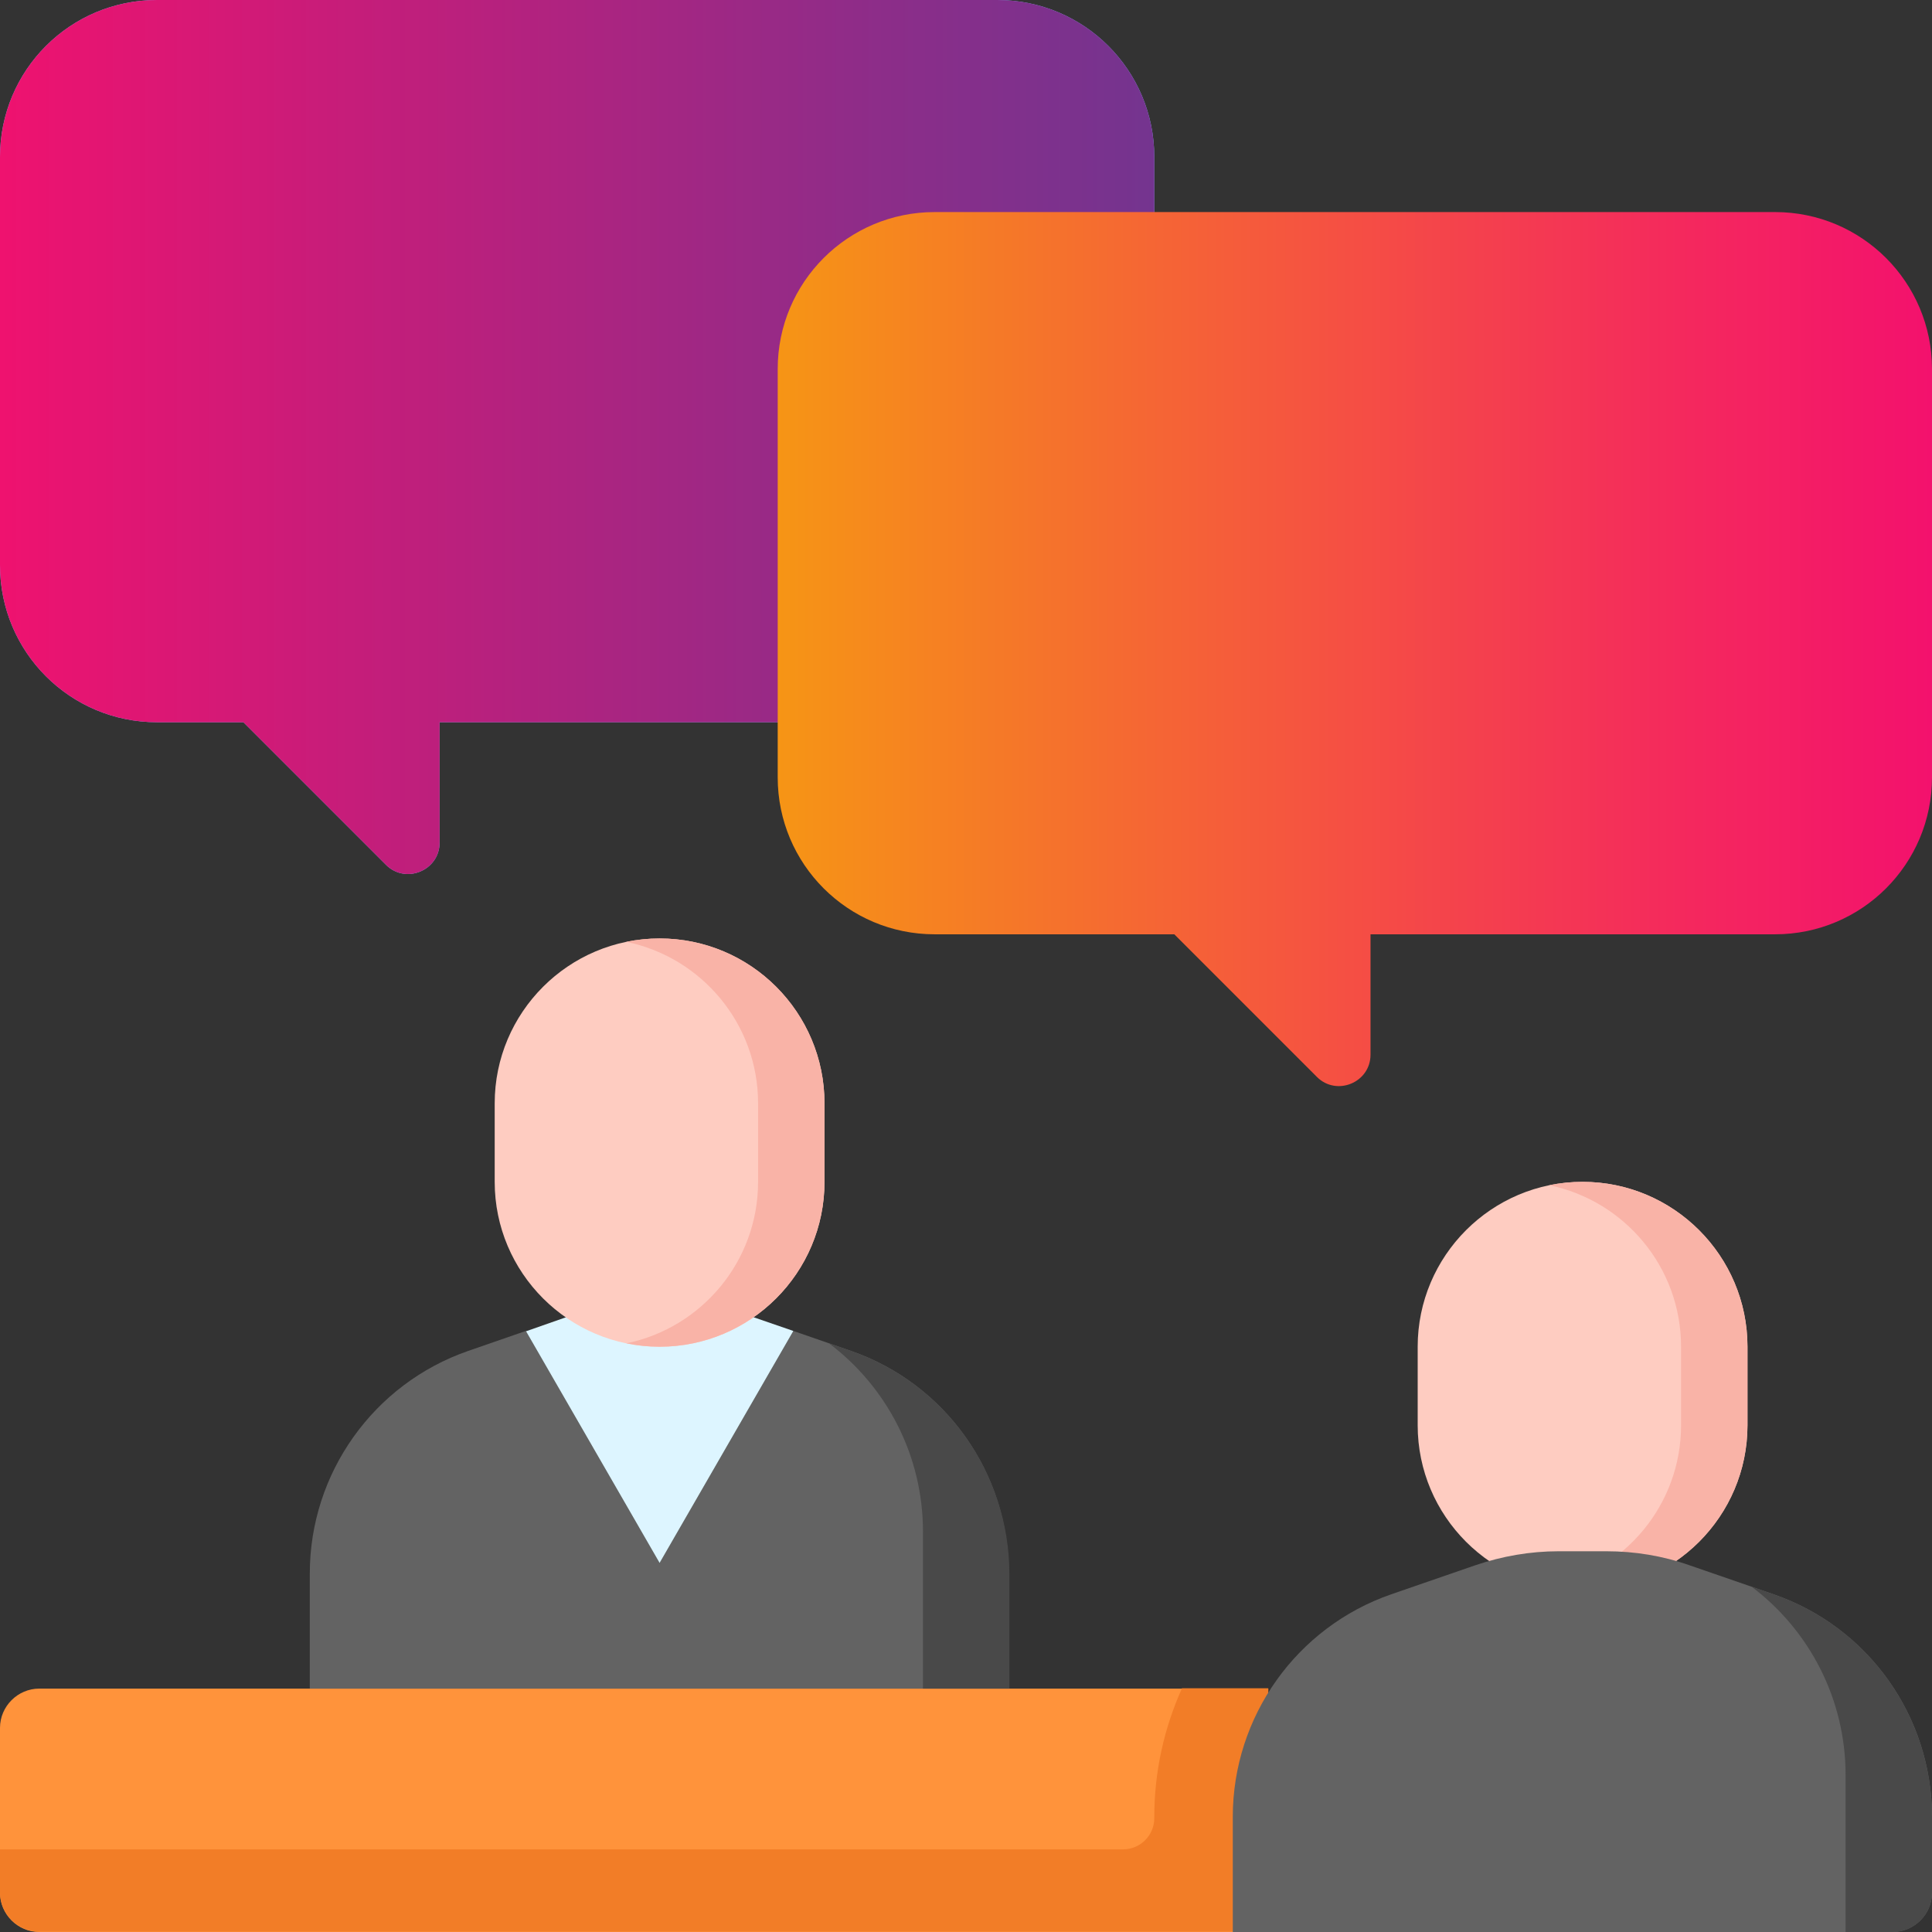 <?xml version="1.0" encoding="UTF-8"?> <!-- Generator: Adobe Illustrator 22.0.1, SVG Export Plug-In . SVG Version: 6.00 Build 0) --> <svg xmlns="http://www.w3.org/2000/svg" xmlns:xlink="http://www.w3.org/1999/xlink" id="Слой_1" x="0px" y="0px" viewBox="0 0 512 512" style="enable-background:new 0 0 512 512;" xml:space="preserve"><rect x="0" y="0" width="512" height="512" fill="#333333" stroke="none"/> <style type="text/css"> .st0{fill:#FF933B;} .st1{fill:#F27D27;} .st2{fill:#FECCC1;} .st3{fill:#F9B3A7;} .st4{fill:#636363;} .st5{fill:#494949;} .st6{fill:#DDF5FF;} .st7{fill:#8DB0FF;} .st8{fill:url(#SVGID_1_);} .st9{fill:url(#SVGID_2_);} </style> <path class="st0" d="M336.1,512H10.4C4.7,512,0,507.3,0,501.6v-43.7c0-5.7,4.7-10.4,10.4-10.4h325.7V512z"></path> <path class="st1" d="M313.2,447.5c-4.7,10.5-7.3,22-7.3,34v0.3c0,4.6-3.7,8.3-8.3,8.3H0v11.4c0,5.7,4.7,10.4,10.4,10.4h325.7v-64.5 H313.2z"></path> <path class="st2" d="M463.1,356.9c0-24.1-19.6-43.7-43.7-43.7c-24.1,0-43.7,19.6-43.7,43.7v20.8c0,24.1,19.6,43.7,43.7,43.7 c24.1,0,43.7-19.6,43.7-43.7V356.9z"></path> <path class="st3" d="M419.4,313.2c-3,0-6,0.3-8.8,0.9c19.9,4.1,34.9,21.7,34.9,42.8v20.8c0,21.1-15,38.7-34.9,42.8 c2.9,0.6,5.8,0.9,8.8,0.9c24.1,0,43.7-19.6,43.7-43.7v-20.8C463.1,332.8,443.5,313.2,419.4,313.2z"></path> <path class="st4" d="M512,501.6v-20.1c0-26.6-16.8-50.3-42-59l-22.3-7.7c-7.1-2.5-14.5-3.7-22-3.7H413c-7.5,0-14.9,1.3-22,3.7 l-22.3,7.7c-25.1,8.7-42,32.4-42,59V512h174.8C507.3,512,512,507.3,512,501.6z"></path> <path class="st5" d="M470,422.5l-5.8-2c15.4,11.6,24.9,29.9,24.9,49.9V512h12.5c5.7,0,10.4-4.7,10.4-10.4v-20.1 C512,454.9,495.2,431.2,470,422.5z"></path> <path class="st4" d="M225.5,358l-15.3-5.3v0.1l-35.4,61.4l-35.4-61.4l0-0.1l-15.3,5.3c-25.1,8.7-42,32.4-42,59v30.5h185.2V417 C267.4,390.4,250.6,366.7,225.5,358z"></path> <path class="st5" d="M225.5,358l-5.8-2c15.4,11.6,24.9,29.9,24.9,49.9v41.6h22.9V417C267.4,390.4,250.6,366.7,225.5,358z"></path> <path class="st6" d="M139.4,352.8l35.4,61.4l35.4-61.4v-0.1l-17.7-6.1h-35.4L139.4,352.8L139.4,352.8z"></path> <path class="st2" d="M218.5,292.4c0-24.1-19.6-43.7-43.7-43.7c-24.1,0-43.7,19.6-43.7,43.7v20.8c0,24.1,19.6,43.7,43.7,43.7 c24.1,0,43.7-19.6,43.7-43.7V292.4z"></path> <path class="st3" d="M174.8,248.7c-3,0-6,0.3-8.8,0.9c19.9,4.1,34.9,21.7,34.9,42.8v20.8c0,21.1-15,38.7-34.9,42.8 c2.9,0.6,5.8,0.9,8.8,0.9c24.1,0,43.7-19.6,43.7-43.7v-20.8C218.5,268.3,199,248.7,174.8,248.7z"></path> <path class="st7" d="M264.3,0H41.6C18.6,0,0,18.6,0,41.6v108.2c0,23,18.6,41.6,41.6,41.6h22.9l37.8,37.8c5.2,5.2,14.2,1.5,14.2-5.9 v-31.9h147.8c23,0,41.6-18.6,41.6-41.6V41.6C305.9,18.6,287.3,0,264.3,0z"></path> <linearGradient id="SVGID_1_" gradientUnits="userSpaceOnUse" x1="0" y1="115.878" x2="305.949" y2="115.878"> <stop offset="0" style="stop-color:#EF126F"></stop> <stop offset="0.279" style="stop-color:#C91C79"></stop> <stop offset="0.767" style="stop-color:#8C2D89"></stop> <stop offset="1" style="stop-color:#74348F"></stop> </linearGradient> <path class="st8" d="M264.3,0H41.6C18.6,0,0,18.6,0,41.6v108.2c0,23,18.6,41.6,41.6,41.6h22.9l37.8,37.8c5.2,5.2,14.2,1.5,14.2-5.9 v-31.9h147.8c23,0,41.6-18.6,41.6-41.6V41.6C305.9,18.6,287.3,0,264.3,0z"></path> <linearGradient id="SVGID_2_" gradientUnits="userSpaceOnUse" x1="206.051" y1="172.073" x2="512" y2="172.073"> <stop offset="0" style="stop-color:#F69515"></stop> <stop offset="0.323" style="stop-color:#F56634"></stop> <stop offset="0.781" style="stop-color:#F4295D"></stop> <stop offset="1" style="stop-color:#F3116D"></stop> </linearGradient> <path class="st9" d="M247.7,56.2h222.7c23,0,41.6,18.6,41.6,41.6v108.2c0,23-18.6,41.6-41.6,41.6H363.2v31.9c0,7.4-9,11.1-14.2,5.9 l-37.8-37.8h-63.5c-23,0-41.6-18.6-41.6-41.6V97.8C206.1,74.8,224.7,56.2,247.7,56.2z"></path> </svg> 